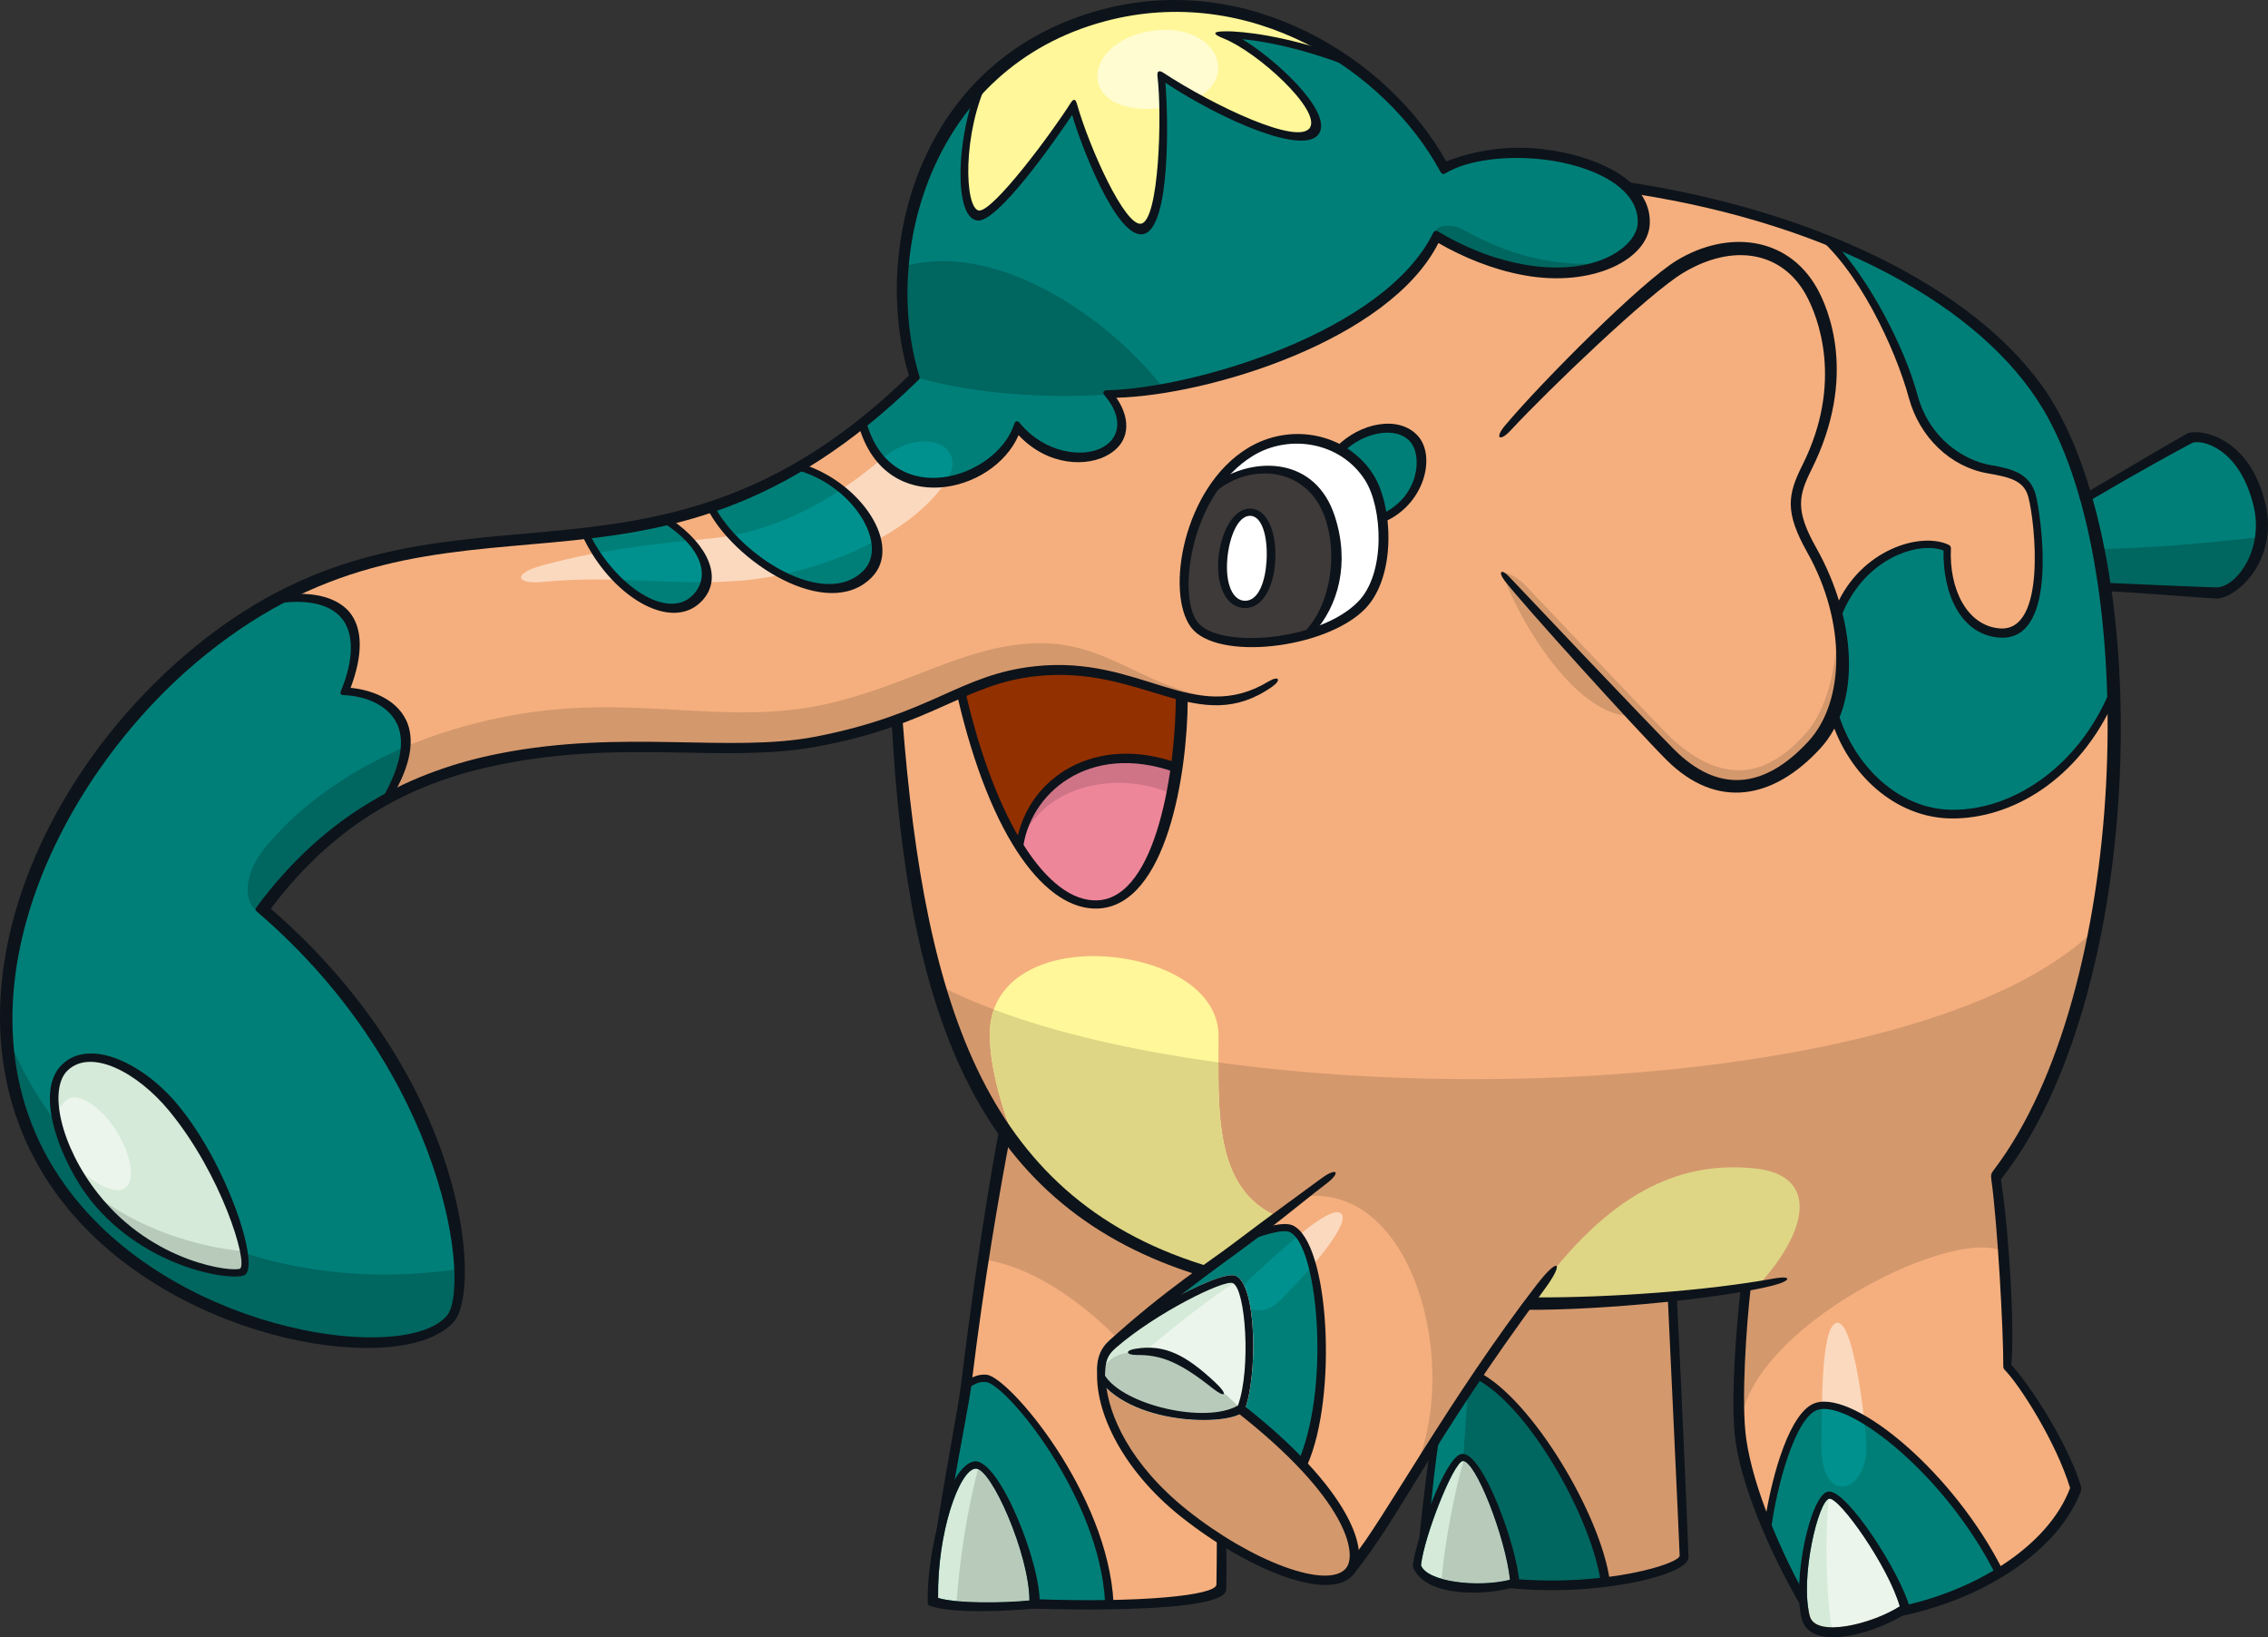 <?xml version="1.0" encoding="UTF-8"?>
<!-- Created with Inkscape (http://www.inkscape.org/) -->
<svg version="1.1" viewBox="0 0 381.51 275.34" xmlns="http://www.w3.org/2000/svg">
 <rect x="0" y="0" width="381.51" height="275.34" fill="#333333" stroke="none"/>
 <path d="m335.72 197.94c23.693-29.8 25.793-101.13 8.823-129.62-11.49-19.275-40.095-32.141-70.704-36.8-3.113-2.98-8.545-4.876-14.194-5.552-6.216-0.725-12.673 0.012-16.62 2.412-3.717-6.868-9.366-13.132-16.246-17.923-11.418-7.966-26.215-11.889-41.254-7.87-8.497 2.282-15.184 6.421-20.289 11.623-13.433 13.687-15.908 34.797-11.442 49.136 0.012 0.034 0.012 0.068 0.024 0.103-3.018 2.956-5.987 5.576-8.919 7.906-40.735 32.383-72.285 6.578-111.1 37.983-25.986 21.013-46.371 63.197-21.581 93.286 18.587 22.57 56.124 27.833 63.583 19.058 4.285-5.045 0.797-40.94-31.671-68.761 27.953-37.754 69.823-23.717 93.141-28.219 5.709-1.098 10.042-2.388 13.627-3.693 2.258 29.293 6.964 52.491 18.165 68.894-1.653 9.728-4.152 26.746-6.481 42.533-0.024 0.171-0.069 0.373-0.069 0.568-0.783 5.154-2.159 12.661-3.332 20.603-1.447 4.611-2.33 10.633-2.21 15.751 3.103 1.194 12.999 0.955 17.163 0.482v-0.137c2.98 0.103 7.664 0.205 12.529 0.171 9.088-0.069 18.756-0.701 18.829-2.884 0.069-2.101 0.069-5.178 0.069-7.966 8.304 5.226 16.536 7.869 20.205 6.023 0.664-0.103 1.16-0.308 1.461-0.554 2.764-2.292 6.083-9.378 14.218-22.305-0.855 5.359-1.543 11.937-1.858 15.883-0.664 2.125-1.136 4.031-1.256 5.214 1.293 4.249 11.092 4.224 15.836 3.079 5.274 0.554 10.971 0.397 15.92-0.171 7.483-0.855 13.252-2.631 13.216-4.236-0.103-4.237-1.471-33.083-2.005-44.03 4.212-0.387 8.352-0.883 12.383-1.509-0.069 0.65-0.171 1.389-0.239 2.186-0.677 6.819-1.389 18.068-0.568 23.681 0.677 4.55 2.392 9.801 4.454 14.785 1.895 4.575 4.079 8.907 6.011 12.239 0.069 0.989 0.205 1.906 0.421 2.716 1.218 4.586 10.959 1.642 15.606-0.989 6.071-1.317 11.985-3.524 16.982-6.53 6.023-3.621 10.742-8.4 12.854-14.17-2.244-7.556-8.726-17.694-11.55-20.518 0.274-5.311-0.76-22.353-1.919-31.888" fill="#F5AF7E"/>
 <path d="m148.26 77.223c6.711-5.793 15.184-2.426 10.718 4.007-6.711 9.656-22.534 15.365-33.795 16.367-11.876 1.05-21.243-0.978-34 0.274-4.333 0.421-4.997-1.375-0.205-2.716 10.887-3.018 21.593-3.935 28.774-4.623 12.238-1.184 22.486-8.135 28.496-13.313" fill="#FBD9BF"/>
 <path d="m303.75 272.04c1.218 4.587 10.96 1.642 15.606-0.989 6.071-1.314 11.973-3.524 16.982-6.53 6.023-3.621 10.742-8.388 12.854-14.158-2.244-7.568-8.726-17.694-11.551-20.518 0.274-5.311-0.76-22.365-1.919-31.9 8.111-10.187 13.687-25.25 16.837-41.797-28.959 29.061-135.53 32.426-185.38 13.634-3.276-1.235-6.307-2.565-9.054-3.991 2.716 9.197 6.252 17.272 10.935 24.127-1.653 9.728-4.152 26.758-6.481 42.534-0.024 0.171-0.069 0.387-0.069 0.578-0.783 5.142-2.159 12.649-3.332 20.591-1.447 4.611-2.33 10.645-2.21 15.763 3.103 1.194 12.999 0.955 17.163 0.472v-0.137c2.98 0.103 7.664 0.205 12.528 0.171 9.089-0.069 18.756-0.701 18.829-2.898 0.069-2.101 0.069-5.178 0.069-7.954 8.304 5.226 16.536 7.857 20.205 6.023 0.664-0.137 1.16-0.308 1.461-0.554 2.764-2.306 6.083-9.39 14.218-22.305-0.855 5.347-1.546 11.925-1.858 15.872-0.664 2.135-1.136 4.031-1.256 5.226 1.293 4.249 11.092 4.212 15.836 3.066 5.274 0.568 10.971 0.397 15.92-0.171 7.483-0.845 13.252-2.617 13.216-4.224-0.103-4.249-1.471-33.095-2.005-44.03 4.212-0.4 8.352-0.893 12.383-1.519-0.068 0.65-0.171 1.389-0.239 2.186-0.677 6.819-1.389 18.068-0.568 23.681 0.677 4.55 2.392 9.813 4.454 14.785 1.895 4.574 4.08 8.907 6.011 12.239 0.068 0.989 0.205 1.906 0.421 2.716" fill="#D4986D"/>
 <path d="m165.64 211.84c-0.989 6.638-4.622 32.83-6.481 41.785-1.437 4.599-2.33 10.633-2.196 15.751 3.089 1.194 12.987 0.955 17.163 0.482v-0.137c2.98 0.103 7.664 0.205 12.516 0.171 9.088-0.069 18.768-0.701 18.829-2.884 0.069-2.111 0.069-5.178 0.069-7.966-18.768-11.514-22.051-25.467-19.517-31.804 0.397-0.52 1.485-1.437 2.101-2.005-6.276-6.421-14.544-12.202-22.474-13.385" fill="#F5AF7E"/>
 <path d="m191.21 227.88c4.297-1.957 10.452 3.621 16.825 8.557 7.773 6.023 21.484 18.624 19.673 26.493 2.522-2.874 5.419-7.918 8.557-12.71 10.368-15.86 3.004-51.429-17.018-49.003-8.594 6.554-27.772 21.363-31.767 24.586z" fill="#F5AF7E"/>
 <path d="m210.78 214.55c3.356-2.956 13.071-12.432 14.87-10.416 1.786 2.005-8.099 12.516-10.754 14.942-3.476 3.209-9.233-0.024-4.116-4.526" fill="#FBD9BF"/>
 <path d="m349.19 250.35c-2.244-7.556-8.726-17.694-11.55-20.518 0.171-3.367-0.171-11.466-0.76-19.372-8.835-4.526-46.516 14.689-44.006 31.828 0.664 4.55 2.378 9.813 4.442 14.785 1.895 4.587 4.079 8.919 6.011 12.239 0.069 0.989 0.205 1.919 0.421 2.716 1.232 4.587 10.959 1.653 15.618-0.989 6.059-1.317 11.973-3.512 16.97-6.518 6.023-3.621 10.742-8.4 12.854-14.17" fill="#F5AF7E"/>
 <path d="m306.4 242.7c0.137-4.912-0.239-19.674 2.559-20.229 2.802-0.568 4.695 15.582 4.961 20.18 0.482 8.569-7.785 10.947-7.519 0.034" fill="#FBD9BF"/>
 <path d="m207.46 117.59c-14.375-0.544-20.253-9.994-33.638-9.402-11.888 0.53-21.17 7.181-34.93 10.235-16.789 3.73-31.985-1.724-51.924 1.728-25.213 4.345-38.08 16.922-42.594 22.655-2.908 3.681-3.778 8.268-1.218 10.356l1.074-0.137c-0.024-0.024-0.068-0.069-0.103-0.069 27.965-37.754 69.823-23.717 93.141-28.219 5.661-1.085 9.957-2.364 13.518-3.657 9.414-3.44 13.591-7.073 23.451-8.135 15.232-1.642 23.584 6.409 33.216 4.659" fill="#D4986D"/>
 <path d="m197.94 129.12c0.626-4.405 0.893-8.69 0.893-12.094-6.699-1.666-13.964-5.25-24.598-4.092-5.275 0.568-8.907 1.858-12.589 3.476 2.244 9.849 5.661 19.263 9.861 25.962 1.498-10.814 12.951-18.141 26.432-13.252" fill="#933000"/>
 <path d="m171.51 142.37c3.838 6.131 8.34 9.982 13.192 9.776 7.845-0.342 11.683-12.045 13.241-23.029-13.482-4.888-24.936 2.439-26.433 13.252" fill="#EE869A"/>
 <path d="m165.9 231.8c-1.28-0.137-2.364 0.411-3.414 1.218-0.773 5.154-2.162 12.661-3.332 20.603-1.437 4.611-2.33 10.633-2.196 15.763 3.103 1.184 12.987 0.955 17.163 0.472v-0.137c2.98 0.103 7.664 0.205 12.516 0.171-0.807-18.37-17.26-37.766-20.736-38.092" fill="#007F78"/>
 <path d="m208.03 236.44c4.502 3.488 8.135 6.795 11.008 9.861 5.407-11.973 3.705-37.235-1.871-39.673-1.088-0.482-3.633 0.103-6.421 1.098-9.125 7.025-20.325 15.703-23.27 18.081l3.73 2.077c4.297-1.967 10.452 3.621 16.825 8.557" fill="#007F78"/>
 <path d="m214.9 219.08c1.122-1.037 3.561-3.536 5.854-6.216-0.592-2.234-1.351-4.019-2.258-5.142-2.98 2.45-6.095 5.395-7.712 6.831-5.118 4.49 0.64 7.725 4.115 4.526" fill="#00918E"/>
 <path d="m305.66 236.48c-4.176 1.208-7.29 12.794-8.34 20.603 2.573 6.192 5.673 11.961 7.93 15.365 10.44 0.239 22.196-2.583 31.092-7.93-8.449-16.801-24.864-29.716-30.681-28.038" fill="#007F78"/>
 <path d="m313.92 242.66c-0.034-0.907-0.171-2.258-0.342-3.838-2.836-1.7-5.323-2.583-7.109-2.463-0.034 2.559-0.034 4.888-0.069 6.349-0.274 10.899 8.002 8.521 7.519-0.034" fill="#00918E"/>
 <path d="m248.54 231.34c-3.367 4.937-6.155 9.282-8.509 13.083 0.458-0.725 0.917-1.471 1.399-2.234-0.855 5.359-1.546 11.937-1.871 15.872-0.664 2.135-1.136 4.043-1.242 5.226 1.293 4.248 11.08 4.224 15.836 3.079 5.274 0.554 10.971 0.397 15.908-0.171-1.509-11.273-12.613-30.307-21.52-34.857" fill="#006660"/>
 <path d="m241.42 242.2c-0.855 5.359-1.546 11.925-1.858 15.872-0.664 2.135-1.136 4.031-1.256 5.226 0.65 2.125 3.428 3.185 6.638 3.561 0.342-8.075 1.256-22.848 1.981-33.131-2.053 3.066-3.874 5.89-5.504 8.473" fill="#007F78"/>
 <path d="m58.022 116.27c4.188-10.126 0.831-17.26-11.442-15.461-4.188 2.234-8.437 5.033-12.782 8.545-25.986 21.013-46.371 63.197-21.581 93.286 18.587 22.57 56.124 27.833 63.583 19.058 4.285-5.045 0.797-40.941-31.671-68.761 6.349-8.569 13.409-14.46 20.808-18.515 8.135-13.542-0.821-17.936-6.916-18.153" fill="#007F78"/>
 <path d="m75.798 221.7c1.013-1.194 1.594-4.128 1.447-8.28-35.642 5.202-65.719-12.033-76.184-39.794 0.448 10.163 3.826 20.12 11.152 29.016 18.599 22.57 56.124 27.832 63.583 19.058" fill="#006660"/>
 <path d="m10.937 179.5c4.538-4.309 12.818 0.496 18.117 6.916 8.171 9.885 13.711 25.503 11.804 27.41-1.037 1.05-15.365-0.496-24.888-12.54-4.659-5.89-9.559-17.489-5.033-21.786" fill="#D5EAD8"/>
 <path d="m307.24 40.382c7.459 7.121 13.023 20.41 14.641 26.348 1.919 7.121 7.435 11.321 12.818 12.251 3.367 0.578 6.264 1.16 7.133 4.43 0.869 3.284 3.753 23.717-5.395 23.041-7.773-0.578-9.064-10.235-8.871-14.267-4.43-2.135-14.628 1.026-18.575 11.31 1.341 5.987 1.026 11.635-0.64 16.125 2.799 10.042 11.261 17.223 19.987 17.284 10.959 0.069 21.918-7.809 27.217-20.458-0.653-19.227-4.369-36.957-11.007-48.11-7.097-11.913-20.724-21.363-37.307-27.954" fill="#007F78"/>
 <path d="m204.98 174.24c0-8.473-10.513-13.132-20.036-13.433-9.511-0.308-18.044 3.766-18.418 12.468-0.239 5.323 1.895 13.289 4.647 19.541 7.544 9.788 17.743 16.861 31.611 21.049 4.164-3.209 8.473-6.53 12.082-9.294-10.935-4.719-9.871-18.565-9.885-30.331" fill="#fff799"/>
 <path d="m295.36 196.52c-11.9-1.29-23.681 3.161-36.136 19.855-0.688 0.917-1.351 1.824-2.015 2.716 12.927-0.103 26.42-0.955 38.659-3.018 9.004-9.994 9.451-18.467-0.506-19.553" fill="#DED685"/>
 <path d="m200.86 105.05c-4.2-5.612-0.506-22.968 9.463-29.051 7.242-4.406 15.896-2.138 20.012 4.321 3.367 5.287 3.512 16.572-1.293 21.472-6.831 6.964-24.369 8.364-28.183 3.26" fill="#fff"/>
 <path d="m237.82 73.761c-3.38-3.38-8.968-1.676-12.456 1.834 1.967 1.122 3.693 2.727 4.961 4.731 1.122 1.752 1.871 4.176 2.22 6.807 6.493-2.884 7.978-10.67 5.274-13.373" fill="#007F78"/>
 <path d="m259.64 25.986c-6.204-0.736-12.673 0.012-16.608 2.416-9.897-18.249-33.385-32.25-57.512-25.793-30.923 8.28-37.923 41.085-31.695 60.855-3.028 2.97-5.999 5.588-8.919 7.906 5.468 15.195 21.605 10.537 26.215 0.445 8.147 9.776 23.403 4.068 15.292-5.564 14.387-0.205 47.132-9.282 55.231-26.553 5.311 3.175 10.368 4.961 14.906 5.733 11.587 1.954 19.758-2.74 19.963-7.869 0.239-6.506-8.051-10.537-16.874-11.575" fill="#007F78"/>
 <path d="m148.28 77.213c3.042 3.356 7.025 4.369 10.875 3.754 4.055-6.252-4.261-9.451-10.875-3.754" fill="#00918E"/>
 <path d="m164.54 36.306c2.874 0.308 13.446-14.375 16.065-18.515 1.605 5.661 7.857 21.556 11.575 20.712 4.043-0.917 3.898-20.543 3.127-25.781 6.18 4.14 23.295 13.361 25.878 9.209 2.364-3.802-11.08-15.039-15.22-16.052 5.649-0.137 14.133 1.981 20.808 4.587-11.406-7.954-26.203-11.889-41.242-7.857-8.509 2.268-15.183 6.409-20.289 11.611-4.007 9.257-3.766 21.749-0.701 22.087" fill="#FFF799"/>
 <path d="m380 85.145c-2.511-10.621-9.8-12.432-11.756-11.369-3.414 1.824-11.201 6.385-17.356 10.018 1.304 4.611 2.354 9.632 3.127 14.942 4.888 0.205 15.208 0.65 18.66 0.965 3.089 0.274 9.378-5.842 7.326-14.556" fill="#007F78"/>
 <path d="m145.84 96.434c4.719-4.803-1.724-15.027-11.309-17.887-5.105 3.004-10.078 5.202-14.954 6.843 4.333 8.473 19.251 18.189 26.263 11.044" fill="#007F78"/>
 <path d="m141.55 82.308c-5.081 3.356-11.454 6.481-18.623 7.773 2.34 2.559 5.359 4.924 8.521 6.554 5.238-1.098 10.851-3.018 15.823-5.685-0.544-2.922-2.645-6.119-5.721-8.642" fill="#00918E"/>
 <path d="m117.16 100.49c3.911-4.104 0.103-9.607-5.069-12.975-4.599 1.074-9.113 1.762-13.602 2.282 3.911 8.485 13.53 16.089 18.672 10.694" fill="#007F78"/>
 <path d="m116.07 90.884c-4.538 0.448-9.994 1.064-15.787 2.149 1.05 1.618 2.268 3.137 3.597 4.465 4.997 0.137 9.728 0.458 14.737 0.397 0.554-2.306-0.568-4.804-2.546-7.013" fill="#00918E"/>
 <path d="m223.76 87.144c-3.223-9.957-13.795-9.704-19.661-4.912-5.093 7.713-6.397 18.587-3.233 22.824 2.569 3.44 11.382 3.923 18.937 1.738 4.731-4.478 6.228-12.637 3.959-19.649" fill="#3e3a39"/>
 <path d="m210.31 86.134c2.511 0.024 3.706 4.2 3.476 8.207-0.205 3.718-1.642 7.302-4.345 7.302-3.089 0-4.128-3.886-3.753-7.773 0.363-3.886 2.125-7.761 4.622-7.737" fill="#fff"/>
 <g fill="#D5EAD8">
  <path d="m207.85 214.56c-1.447-0.592-6.397 1.533-11.514 4.406-1.786 1.002-3.609 2.005-5.286 3.137-1.676 1.136-3.247 2.306-4.538 3.428-1.618 1.399-2.412 3.886-1.69 6.433 6.083 8.207 23.524 7.809 24.574 5.081 2.149-5.637 2.039-21.037-1.546-22.486"/>
  <path d="m157.8 268.74c3.185 0.941 11.044 0.845 15.353 0.411-0.012-7.761-6.481-22.45-9.088-22.172-2.703 0.308-6.421 10.718-6.264 21.762"/>
  <path d="m239.03 263.23c0.989 2.788 9.523 3.802 14.967 2.439-0.797-7.254-5.818-20.132-7.954-19.963-1.581 0.274-6.469 12.589-7.013 17.525"/>
  <path d="m304.44 271.8c-1.724-6.457 1.485-19.577 3.271-19.758 1.724-0.205 9.885 11.297 11.852 18.104-4.767 3.018-14.145 5.287-15.123 1.653"/>
 </g>
 <path d="m43.147 153.16 1.074-0.137c-0.024-0.024-0.068-0.034-0.068-0.069 6.337-8.569 13.41-14.472 20.808-18.527 2.125-3.537 3.079-6.445 3.223-8.823-13.132 5.576-20.579 13.132-23.801 17.211-2.908 3.669-3.777 8.268-1.218 10.356" fill="#006660"/>
 <path d="m40.856 213.83c0.448-0.448 0.482-1.676 0.171-3.404-7.906-0.688-18.237-3.899-25.805-10.151 0.239 0.349 0.506 0.688 0.76 1.013 9.523 12.045 23.85 13.578 24.887 12.54" fill="#B8CBBB"/>
 <path d="m21.068 199.8c1.882-1.461 0.869-6.059-1.824-10.138-1.533-2.33-5.576-6.385-7.99-4.695-1.026 0.725-1.581 1.776-1.714 3.018 0.52 2.392 1.485 4.912 2.669 7.278 2.703 3.476 7.181 5.842 8.859 4.538" fill="#EBF5EC"/>
 <path d="m352.91 92.374c0.411 2.077 0.783 4.188 1.098 6.361 4.888 0.205 15.208 0.65 18.66 0.965 2.439 0.205 6.856-3.537 7.616-9.402-8.678 1.026-18.684 1.871-27.374 2.077" fill="#006660"/>
 <path d="m186.48 66.335c-0.024-0.024-0.034-0.068-0.069-0.068 2.593-0.034 5.781-0.373 9.294-0.979-10.018-12.866-28.992-24.876-43.777-20.446-0.53 6.638 0.171 13.071 1.858 18.527 7.338 2.135 18.611 3.874 32.697 2.98" fill="#006660"/>
 <path d="m305.01 125.24c4.188-4.55 5.866-12.347 4.164-20.917-0.239 7.918-1.7 14.833-5.48 19.07-6.252 7.024-13.578 9.004-22.594 0.701-1.557-1.437-22.836-23.898-24.393-25.539-0.883-0.931-2.583-2.268-4.068-2.306l0.012 0.069c4.731 5.226 23.874 25.889 28.364 30.367 7.544 7.555 15.799 7.447 23.994-1.447" fill="#D4986D"/>
 <path d="m252.64 96.324c3.137 8.654 12.927 24.815 22.426 24.079z" fill="#D4986D"/>
 <path d="m214.87 204.57c-9.595-4.128-9.953-15.275-9.909-25.901-14.266-1.954-27.293-4.928-37.782-8.886-0.387 1.074-0.605 2.227-0.653 3.492-0.242 5.314 1.899 13.302 4.652 19.552 7.543 9.776 17.742 16.861 31.61 21.049 4.164-3.223 8.473-6.542 12.082-9.306" fill="#ded685"/>
 <path d="m173.14 269.16c0-7.338-5.781-20.868-8.618-22.087-1.919 7.121-3.137 15.799-3.597 22.196 3.754 0.349 8.98 0.205 12.214-0.103" fill="#B8CBBB"/>
 <path d="m246.18 245.72c-1.509 5.154-3.09 13.349-3.681 19.794 3.233 0.931 8.002 1.026 11.502 0.137-0.773-7.097-5.612-19.577-7.821-19.939" fill="#B8CBBB"/>
 <path d="m171.57 141.8c4.176-10.223 16.789-12.154 25.564-8.292 0.137-0.701 0.712-3.693 0.807-4.393-11.152-4.043-24.187-0.435-26.372 12.685" fill="#CF7487"/>
 <path d="m246.01 38.593c-2.22-1.218-4.442-0.544-4.695 0.448-0.069 0.342-0.024 0.701 0.103 1.098 0.068-0.137 0.171-0.274 0.239-0.435 5.311 3.175 10.368 4.961 14.894 5.733 5.661 0.955 10.501 0.342 14.001-1.17-9.825 0.674-16.994-1.546-24.538-5.673" fill="#006660"/>
 <path d="m195.69 18.141c-0.069-2.292-0.205-4.224-0.387-5.419 1.519 1.013 3.705 2.354 6.18 3.705 2.679-1.495 3.705-3.669 3.39-5.733-0.506-3.343-4.574-6.349-10.839-5.54-6.216 0.821-9.571 4.575-9.45 7.857 0.137 3.247 3.645 6.023 11.104 5.13" fill="#FFFCD1"/>
 <path d="m208.62 215.15c-4.961 2.836-17.573 12.83-22.522 18.262 6.94 6.699 22.317 6.192 23.294 3.633 1.981-5.202 2.039-18.684-0.773-21.894" fill="#EBF5EC"/>
 <path d="m184.9 232.07c5.914 7.785 22.136 7.713 24.284 5.275-2.799-2.751-8.98-8.69-14.568-9.68-6.723-1.184-8.992 1.122-9.716 4.405" fill="#B8CBBB"/>
 <path d="m307.72 252.04c-0.024 0-0.068 0.012-0.068 0.024-0.664 5.142-0.52 15.389 0.435 21.605 3.414 0.069 8.413-1.581 11.49-3.524-1.957-6.807-10.114-18.298-11.84-18.105" fill="#EBF5EC"/>
 <g fill="#0d131a">
  <path d="m259.72 25.092c-6.071-0.712-11.587 0.171-16.439 2.053-9.752-17.392-33.264-32.154-57.982-25.527-31.43 8.413-38.611 41.145-32.407 61.531-44.018 42.92-78.549 12.009-119.69 45.298-29.16 23.584-45.599 65.9-21.786 94.807 19.009 23.077 56.872 28.496 64.983 18.961 4.562-5.383 2.487-40.518-30.85-69.388 11.49-15.28 24.9-21.544 38.792-24.296 21.315-4.237 37.392-0.103 53.106-2.98 19.505-3.572 24.658-10.513 36.873-11.84 18.032-1.943 27.265 10.452 39.661 1.786 1.629-1.146 1.136-1.93-0.568-0.907-12.625 7.616-21.412-4.478-39.287-2.546-12.83 1.389-17.187 8.014-36.993 11.852-14.375 2.764-32.202-1.29-53.07 2.812-14.423 2.836-29.004 9.764-40.892 25.829-0.274 0.397-0.239 0.544 0.103 0.821 32.069 27.495 35.859 63.257 31.9 67.904-6.831 8.05-43.595 3.284-62.195-19.299-24.007-29.136-4.478-70.765 21.508-91.778 41.495-33.578 74.421-1.581 120-46.275 0.239-0.205 0.239-0.349 0.171-0.626-6.385-20.712 2.015-51.887 31.176-59.697 24.369-6.53 47.132 8.087 56.474 25.31 0.205 0.387 0.506 0.448 0.855 0.239 3.753-2.282 10.332-3.018 16.415-2.316 8.171 0.941 16.137 4.647 15.908 10.706-0.137 3.766-6.759 9.064-18.853 7.012-4.406-0.749-9.451-2.439-14.713-5.6-0.349-0.205-0.664-0.137-0.869 0.274-8.183 16.656-40.216 26.022-54.675 26.42-0.845 0.024-1.026 0.308-0.458 1.002 3.055 3.645 2.439 6.988-0.387 8.569-3.38 1.882-9.776 1.002-13.928-3.983-0.434-0.52-0.783-0.554-1.026 0.171-2.994 9.028-20.446 14.713-24.815-0.274l-1.218 0.807c4.622 15.256 22.534 11.129 26.795 1.256 4.936 5.262 11.647 5.419 15.256 3.199 4.08-2.522 3.161-6.699 1.184-9.487 15.594-0.411 45.925-9.668 54.181-26.022 4.092 2.364 9.137 4.466 14.375 5.419 11.695 2.138 20.953-2.764 21.182-8.666 0.308-7.797-10.138-11.611-17.767-12.504"/>
  <path d="m135.29 78.15-1.485 0.831c9.62 2.511 15.775 12.565 11.454 16.97-6.433 6.566-20.603-2.364-25.105-10.851l-1.194 0.387c4.357 8.823 20.192 19.239 27.688 11.599 5.202-5.299-1.629-15.715-11.358-18.937"/>
  <path d="m113 87.404-1.7 0.342c6.711 4.128 8.304 9.125 5.299 12.275-4.285 4.502-13.216-1.666-17.429-10.235l-1.266 0.171c4.562 10.054 14.93 16.596 20.156 11.116 3.657-3.838 1.026-9.426-5.057-13.651"/>
  <path d="m228.45 101.19c-6.614 6.747-23.644 7.942-27.024 3.404-3.488-4.647-1.05-21.617 9.342-27.941 6.119-3.73 14.749-2.354 18.865 4.115 2.908 4.575 3.524 15.618-1.184 20.422m2.559-21.375c-4.43-6.952-13.856-8.883-21.122-4.454-10.838 6.602-13.904 24.296-9.535 30.138 4.285 5.733 22.631 3.669 29.257-3.089 5.311-5.419 4.731-17.356 1.399-22.594"/>
  <path d="m210.29 86.744c-2.077 0-3.488 3.561-3.826 7.097-0.411 4.442 0.941 7.193 2.98 7.193 2.316 0 3.414-3.38 3.609-6.723 0.239-4.2-0.807-7.543-2.751-7.568h-0.012m-0.845 15.51c-3.247 0-4.912-3.838-4.478-8.497 0.397-4.128 2.412-8.232 5.322-8.232h0.034c2.645 0.024 4.49 3.621 4.188 8.859-0.205 3.633-1.738 7.869-5.069 7.869"/>
  <path d="m224.54 86.834c-3.247-10.018-13.397-10.03-19.601-5.974l-1.461 2.764c5.83-6.011 16.475-5.636 19.517 3.766 2.33 7.169 0.171 16.149-4.599 19.77l2.559-0.677c4.212-4.646 6.131-11.804 3.584-19.649"/>
  <path d="m238.5 73.293c-3.223-3.536-9.74-2.186-13.687 1.834l1.365 0.712c3.028-2.956 8.594-4.393 11.068-1.519 2.053 2.388 1.447 9.149-4.683 12.057l0.274 1.389c6.783-2.922 8.775-11.044 5.661-14.471"/>
  <path d="m197.79 117.04c0.012 11.66-3.066 33.928-13.18 34.374-8.461 0.349-17.211-13.409-22.196-35.014l-1.389 0.592c5.637 24.344 15.039 36.149 23.669 35.799 11.551-0.496 15.039-22.691 15.099-35.086z"/>
  <path d="m171.02 141.51 1.013 1.594c0.917-9.511 11.019-18.443 25.612-13.24l0.239-1.594c-13.542-4.804-24.9 2.33-26.879 13.24"/>
  <path d="m151.81 120.93-1.81 0.63c2.716 50.294 14.87 81.736 52.153 93.057l1.882-1.413c-37.911-10.995-48.448-43.318-52.225-92.273"/>
  <path d="m258.05 218.19-1.738 2.087c14.001 0.103 34-2.077 41.833-4.067 3.209-0.807 3.414-1.776 0.171-1.184-11.225 2.039-27.422 3.223-40.252 3.161"/>
  <path d="m280.29 127.76c-5.021-5.021-24.272-26.275-27.205-30.126-1.146-1.509-0.53-2.053 0.76-0.664 1.919 2.039 22.968 24.26 27.76 29.064 7.29 7.278 15.014 6.868 22.606-1.375 6.18-6.711 6.373-20.072-0.205-31.767-3.814-6.783-3.319-9.68-0.797-14.713 6.892-13.783 2.693-24.888 0.472-28.786-3.971-6.976-12.057-8.606-20.555-3.5-5.769 3.452-22.618 19.601-29.028 26.505-1.847 1.981-2.693 1.266-0.955-0.807 6.252-7.459 23.101-24.308 28.955-27.82 8.485-5.105 18.539-4.08 23.5 4.611 1.919 3.38 6.964 14.906-0.883 30.597-2.196 4.406-2.751 6.844 0.807 13.156 6.723 11.961 7.688 26.119 0.664 33.747-7.857 8.533-17.368 10.404-25.889 1.882"/>
  <path d="m342.45 83.256c-0.989-3.742-4.261-4.466-7.519-5.021-4.417-0.76-10.356-4.309-12.383-11.816-2.22-8.184-8.147-19.384-13.783-25.358l-3.874-1.906c7.58 5.794 13.952 19.456 16.21 27.772 1.8 6.626 7.012 11.611 13.301 12.685 3.645 0.626 6.059 1.194 6.795 3.971 1.122 4.224 3.127 22.667-4.768 22.099-5.576-0.411-8.594-6.674-8.256-13.47 0.012-0.239-0.137-0.469-0.349-0.578-4.683-2.258-14.81 0.736-18.962 10.344l0.568 2.474c3.621-10.44 13.168-13.53 17.501-11.876-0.137 7.254 2.874 14.17 9.402 14.652 10.295 0.749 6.892-21.037 6.119-23.97"/>
  <path d="m328.31 136.18c-9.161-0.069-17.054-7.881-19.432-17.513l-0.883 2.21c2.884 9.318 10.814 16.692 20.289 16.765 9.969 0.069 21.375-6.337 27.47-20.096l-0.239-2.884c-5.105 13.868-16.704 21.653-27.193 21.52"/>
  <path d="m381.07 84.699c-2.74-11.611-11.454-12.673-13.144-11.78-2.693 1.447-8.219 4.78-16.994 9.945l0.424 1.437c8.895-5.238 14.628-8.328 17.332-9.776 1.351-0.736 8.038 0.578 10.416 10.645 1.752 7.447-3.066 13.723-6.349 13.614-4.768-0.137-13.566-0.568-18.575-0.773l0.239 1.413c5.069 0.205 14.254 1.002 18.249 1.232 3.332 0.205 10.694-6.252 8.4-15.956"/>
  <path d="m68.267 121.02c-1.714-3.512-5.89-5.021-9.293-5.347 2.063-5.443 2.125-10.006-0.239-12.794-1.498-1.738-4.623-3.452-10.44-2.908l-3.452 1.81c6.047-1.218 10.38-0.445 12.589 2.138 2.149 2.511 2.101 6.988-0.034 12.154-0.274 0.688-0.068 0.821 0.544 0.835 3.223 0.137 7.206 1.461 8.823 4.78 1.605 3.281 0.308 8.219-3.113 13.638l2.316-1.365c3.042-5.069 3.947-9.595 2.316-12.939"/>
  <path d="m40.417 213.33c-1.136 0.65-14.628-0.831-23.898-12.564-6.349-8.026-8.437-17.634-5.13-20.76 3.947-3.742 11.696 0.308 17.055 6.795 8.823 10.694 13.216 25.274 11.973 26.529m-10.452-27.47c-5.733-6.94-14.725-11.382-19.493-6.868-5.033 4.768 0.068 16.91 4.707 22.763 9.499 12.009 24.827 13.88 26.143 12.552 2.21-2.21-3.185-18.539-11.357-28.448"/>
  <path d="m208.95 6.596c6.011 0.53 13.784 2.764 19.553 5.238l-3.826-2.788c-8.243-2.898-15.473-3.85-18.732-3.778-2.005 0.034-1.991 0.458-0.137 1.194 5.769 2.292 16.391 12.033 14.544 15.002-1.906 3.055-15.956-3.536-24.707-9.257-0.725-0.472-1.037-0.171-0.941 0.602 0.783 6.542 0.274 24.151-2.727 24.803-2.679 0.578-8.666-12.576-10.802-20.084-0.239-0.831-0.52-1.074-1.098-0.171-3.26 5.142-12.939 18.141-15.377 18.056-2.463-0.274-2.898-13.108 1.666-22.256l-2.135 1.919c-3.295 8.159-3.85 21.593 0.205 22.015 3.332 0.342 12.758-13.047 15.92-17.766 1.28 4.574 7.471 21.074 11.997 20.036 4.586-1.037 4.164-19.65 3.681-25.443 9.511 6.276 23.463 12.383 25.853 8.534 2.34-3.778-7.833-12.902-12.951-15.872"/>
  <path d="m212.36 207.53c4.973-3.862 8.883-7.073 10.585-8.34 2.751-2.039 2.029-3.018-0.725-0.979-2.149 1.594-8.412 6.095-15.051 11.128-3.488 2.655-11.309 7.664-20.675 16.198-0.397 0.363 8.087-4.514 8.087-4.514 8.485-6.88 13.132-9.885 17.779-13.494"/>
  <path d="m258.65 215.85c-14.641 18.937-26.396 40.542-30.97 45.913l-0.069 3.09c8.63-10.826 12.516-21.375 32.214-48.049 3.39-4.599 2.34-5.48-1.16-0.955"/>
  <path d="m191.08 226.81c-1.943 0.308-1.69 1.074 0.205 1.064 4.068-0.034 7.169 1.218 12.637 5.552 2.268 1.8 2.703 1.136 0.544-0.893-4.997-4.707-8.581-6.494-13.385-5.721"/>
  <path d="m217.41 206.06c-1.05-0.458-3.103-0.137-5.395 0.592l-3.73 2.703c3.657-1.581 7.459-2.693 8.63-2.172 4.659 2.029 6.868 25.081 1.776 37.875l1.208 1.314c5.105-11.418 3.778-37.561-2.487-40.313"/>
  <path d="m208.24 236.37c-5.503 3.151-19.179-0.069-22.365-5.021 0.069-2.487 0.342-3.38 1.858-4.707 6.747-5.854 18.129-11.466 19.625-10.863 2.172 0.883 3.113 14.387 0.883 20.591m-0.397-21.81c-1.447-0.578-6.385 1.533-11.514 4.418-1.786 1.002-3.597 1.991-5.286 3.127-1.676 1.136-3.233 2.306-4.538 3.428-1.618 1.399-2.412 3.886-1.676 6.433 6.083 8.207 23.524 7.809 24.562 5.081 2.149-5.637 2.039-21.037-1.546-22.486"/>
  <path d="m165.96 231.19c-1.194-0.103-2.244 0.274-3.209 0.907l-0.387 1.81c1.122-0.955 2.21-1.629 3.476-1.495 3.332 0.308 19.167 19.275 20.06 37.15l1.413 0.034c-0.917-18.442-17.598-38.043-21.351-38.406"/>
  <path d="m157.8 268.74c3.185 0.941 11.044 0.845 15.353 0.411-0.012-7.761-6.481-22.45-9.088-22.172-2.703 0.308-6.421 10.718-6.264 21.762m-1.351 1.317c-0.308-0.137-0.387-0.205-0.397-0.554-0.205-8.594 3.464-23.222 7.882-23.741 4.128-0.472 11.261 17.332 10.947 24.127-0.012 0.308-0.239 0.544-0.53 0.578-3.898 0.448-14.291 0.979-17.899-0.411"/>
  <path d="m204.69 258.58c0 1.351-0.034 6.94-0.069 7.894-0.069 1.858-12.963 3.103-30.488 2.463l-1.074 1.57c5.299 0.171 33.083 0.893 33.204-3.185 0.069-1.919 0.069-5.926 0-7.737z"/>
  <path d="m239.03 263.23c0.989 2.788 9.523 3.802 14.967 2.439-0.797-7.254-5.818-20.132-7.954-19.963-1.581 0.274-6.469 12.589-7.013 17.525m-1.338-0.239c0.53-3.959 5.383-18.237 8.243-18.491 3.5-0.308 9.209 15.485 9.644 21.653 0.024 0.274-0.171 0.53-0.435 0.626-4.888 1.618-15.16 1.93-17.368-3.042-0.137-0.308-0.137-0.458-0.069-0.749"/>
  <path d="m240.68 242.97c-0.955 6.24-1.871 14.339-2.077 17.561l1.858-4.828c0.4-4.261 0.965-9.994 1.752-14.592z"/>
  <path d="m248.78 230.79-0.688 1.013c8.956 4.369 19.734 23.608 21.194 34.398l1.533-0.205c-1.519-11.333-13.204-30.717-22.039-35.219"/>
  <path d="m282.06 217.97-1.519 0.171c0.342 7.423 1.738 36.873 2.005 43.475 0.034 1.317-12.202 5.226-27.821 3.923l-2.029 1.375c14.351 1.895 31.441-1.81 31.333-5.045-0.205-6.192-1.413-33.216-1.967-43.91"/>
  <path d="m293.76 242.12c-0.931-6.324 0.034-19.517 0.749-25.66l-1.714 0.308c-0.712 6.373-1.776 19.336-0.845 25.648 1.327 9.1 7.049 21.074 11.273 28.134l0.171-2.775c-3.886-7.013-8.449-17.549-9.632-25.648"/>
  <path d="m338.33 229.53c0.578-5.757-0.308-21.822-1.748-31.2 23.765-29.981 26.3-101.17 8.823-130.53-10.766-18.068-38.514-32.286-72.213-37.259l2.053 2.101c32.637 5.105 58.031 18.708 68.459 36.209 16.656 27.977 14.254 98.223-8.28 127.85-0.496 0.664-0.554 0.845-0.458 1.605 1.061 7.628 2.053 25.756 2.015 31.526 0 0.171 0.068 0.349 0.171 0.472 2.597 2.597 8.739 12.275 11.068 19.939-3.681 9.752-15.714 17.091-28.026 19.782l-3.151 2.22c14.194-2.111 28.617-10.259 32.926-21.291 0.171-0.411 0.171-0.701 0.012-1.242-2.415-7.628-8.907-17.272-11.66-20.181"/>
  <path d="m305.49 235.9c-4.333 1.242-7.374 11.961-8.593 19.782l0.931 2.196c0.965-7.99 4.237-19.722 8.002-20.808 5.371-1.546 21.581 11.02 30.042 28.086l1.184-0.773c-8.28-16.668-24.912-30.404-31.562-28.485"/>
  <path d="m304.44 271.8c-1.724-6.457 1.485-19.577 3.271-19.758 1.724-0.205 9.885 11.297 11.852 18.104-4.767 3.018-14.145 5.287-15.123 1.653m16.825-1.365c-1.471-5.733-10.561-19.927-13.675-19.601-3.055 0.308-6.18 15.147-4.502 21.436 1.533 5.745 12.891 2.282 17.924-1.184 0.205-0.137 0.308-0.397 0.239-0.65"/>
  <path d="m161.67 232.78c-0.52 4.285-2.764 15.28-4.55 27.422l2.788-7.362c1.957-11.599 3.066-16.391 3.573-20.555 2.087-17.115 4.574-31.357 6.457-41.266l-1.594-2.439c-1.943 9.861-4.49 26.276-6.675 44.199"/>
  <path d="m209.09 236.26-1.109 1.16c18.599 14.532 20.446 23.982 18.406 26.348-3.103 3.585-15.823-1.146-26.71-9.837-9.547-7.628-13.229-15.932-13.663-21.52l-1.314-3.185c-1.122 7.206 3.753 17.755 14.001 25.877 11.418 9.04 24.924 14.351 28.895 9.764 3.175-3.681-0.435-14.46-18.503-28.605"/>
 </g>
</svg>
